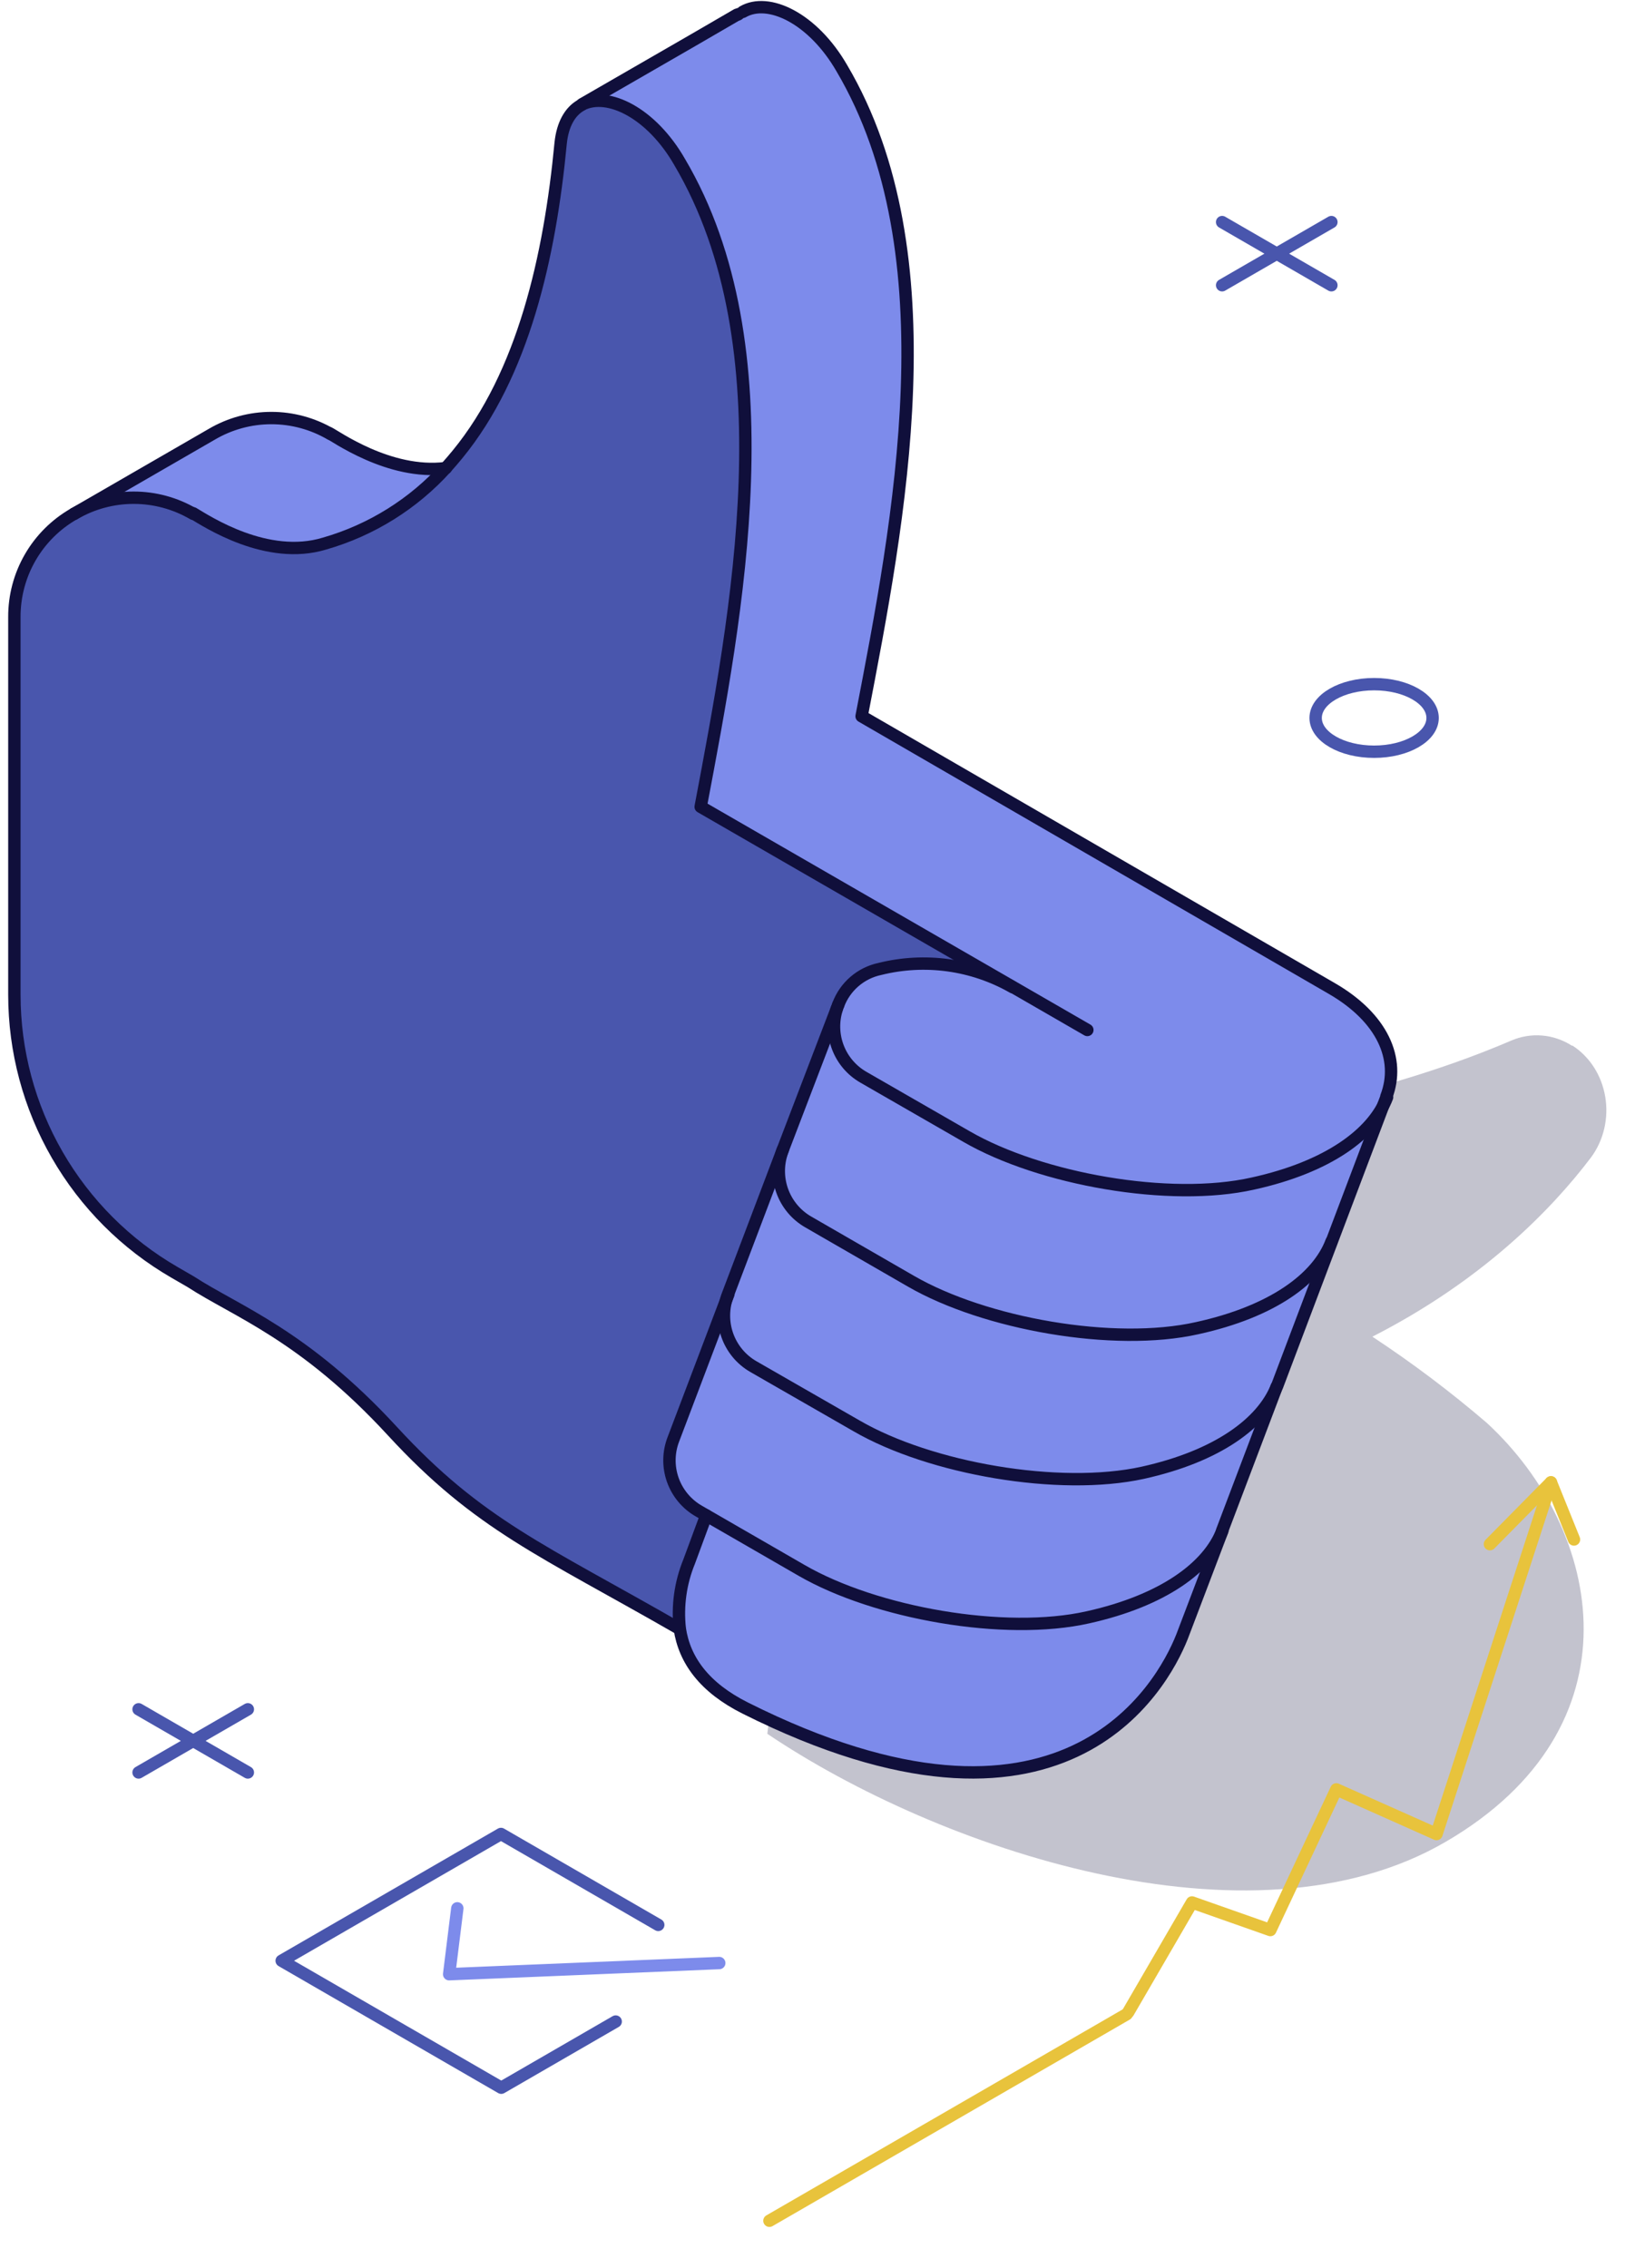 <svg viewBox="0 0 111 154" fill="none" xmlns="http://www.w3.org/2000/svg">
  <g style="mix-blend-mode:multiply" opacity="0.25">
    <path d="M108.009 78.587C108.432 78.018 108.739 77.357 108.907 76.648C109.075 75.94 109.101 75.201 108.982 74.481C108.864 73.76 108.605 73.076 108.222 72.474C107.838 71.873 107.341 71.367 106.762 70.992H106.715C106.098 70.599 105.406 70.363 104.693 70.304C103.979 70.244 103.263 70.362 102.598 70.647C98.151 72.562 86.9 76.659 71.427 76.985C63.74 72.339 57.658 68.81 57.658 68.81L52.095 117.713C63.61 125.473 84.854 132.8 98.157 125.039C111.461 117.279 108.879 103.929 100.939 96.602C98.463 94.48 95.868 92.525 93.17 90.75C100.639 86.94 105.327 82.128 108.009 78.587Z" fill="#100F3B"/>
  </g>
  <path d="M16.826 116.048L9.407 120.336" stroke="#4956AD" stroke-width="0.84" stroke-linecap="round" stroke-linejoin="round"/>
  <path d="M16.826 120.336L9.407 116.048" stroke="#4956AD" stroke-width="0.84" stroke-linecap="round" stroke-linejoin="round"/>
  <path d="M90.388 15.078L82.97 19.366" stroke="#4956AD" stroke-width="0.84" stroke-linecap="round" stroke-linejoin="round"/>
  <path d="M90.388 19.366L82.97 15.078" stroke="#4956AD" stroke-width="0.84" stroke-linecap="round" stroke-linejoin="round"/>
  <path d="M93.289 51.036C95.482 51.036 97.259 50.01 97.259 48.743C97.259 47.476 95.482 46.449 93.289 46.449C91.096 46.449 89.319 47.476 89.319 48.743C89.319 50.01 91.096 51.036 93.289 51.036Z" stroke="#4956AD" stroke-width="0.84" stroke-linecap="round" stroke-linejoin="round"/>
  <path d="M90.419 84.285L86.716 94.077L86.678 94.147C85.698 96.607 82.67 98.868 77.58 99.996C71.917 101.232 63.156 99.709 58.149 96.81L51.15 92.79C50.321 92.314 49.691 91.555 49.374 90.652C49.058 89.749 49.076 88.763 49.426 87.872L53.148 78.048C52.797 78.939 52.779 79.927 53.097 80.83C53.415 81.734 54.047 82.492 54.878 82.966L61.845 86.986C66.853 89.879 75.614 91.446 81.276 90.172C86.43 89.038 89.478 86.776 90.419 84.285Z" fill="#7D8BEB"/>
  <path d="M68.749 67.02L47.568 54.775C50.049 41.638 53.555 23.558 46.142 11C44.234 7.668 41.275 6.209 39.513 7.095C46.511 3.075 49.12 1.552 50.005 1.03C50.005 1.03 50.005 1.03 50.043 1.03L50.113 0.991L50.399 0.826C52.142 -0.181 55.171 1.278 57.124 4.648C64.6 17.263 61.037 35.408 58.537 48.64L90.445 67.116C93.893 69.104 95.141 71.901 94.161 74.468V74.513C93.206 76.998 90.152 79.253 85.049 80.374C79.393 81.648 70.632 80.087 65.618 77.189L58.619 73.162C57.824 72.709 57.21 71.995 56.88 71.141C56.551 70.286 56.527 69.343 56.812 68.473L56.901 68.237C57.13 67.626 57.508 67.083 58.002 66.657C58.496 66.232 59.089 65.938 59.727 65.804C62.778 65.035 66.009 65.471 68.749 67.02Z" fill="#7D8BEB"/>
  <path d="M13.114 34.886L12.949 34.791C13.006 34.819 13.062 34.85 13.114 34.886Z" fill="#4956AD"/>
  <path d="M86.677 94.135L82.98 103.877V103.915C82.026 106.399 78.978 108.668 73.856 109.802C68.2 111.044 59.439 109.508 54.413 106.616L47.458 102.596C46.628 102.123 45.996 101.365 45.679 100.463C45.362 99.56 45.382 98.573 45.734 97.684L49.456 87.866C49.106 88.757 49.088 89.744 49.405 90.647C49.721 91.549 50.351 92.308 51.18 92.785L58.179 96.805C63.187 99.71 71.948 101.233 77.61 99.99C82.669 98.869 85.697 96.607 86.677 94.135Z" fill="#7D8BEB"/>
  <path d="M82.977 103.929L80.242 111.121C78.855 114.613 72.097 126.743 50.598 115.97C47.824 114.587 46.456 112.727 46.145 110.574C45.972 109.026 46.191 107.459 46.781 106.018L47.971 102.884L54.422 106.617C59.449 109.522 68.21 111.077 73.866 109.803C78.975 108.681 82.023 106.413 82.977 103.929Z" fill="#7D8BEB"/>
  <path d="M26.648 97.155C20.63 90.612 16.042 89.038 12.95 87.005L11.849 86.368C8.544 84.458 5.799 81.71 3.89 78.401C1.981 75.092 0.976 71.338 0.976 67.517V41.892C0.97 40.47 1.341 39.072 2.052 37.84C2.763 36.609 3.788 35.589 5.022 34.884C6.249 34.169 7.643 33.791 9.062 33.791C10.482 33.791 11.876 34.169 13.103 34.884C14.038 35.439 18.104 38.127 22.01 36.942C25.196 36.03 28.062 34.239 30.282 31.775C30.542 31.482 30.803 31.183 31.051 30.877C35.505 25.443 37.325 17.498 38.05 9.744C38.184 8.47 38.687 7.604 39.406 7.196C39.406 7.196 39.475 7.164 39.501 7.132C41.276 6.215 44.241 7.667 46.15 10.999C53.562 23.576 50.056 41.638 47.575 54.775L68.756 67.02C66.02 65.465 62.792 65.022 59.74 65.784C59.103 65.918 58.51 66.212 58.016 66.638C57.522 67.063 57.143 67.606 56.915 68.218L45.73 97.683C45.378 98.573 45.358 99.559 45.675 100.462C45.992 101.365 46.624 102.122 47.454 102.595L47.944 102.882L46.786 106.017C46.196 107.458 45.977 109.024 46.15 110.572C36.791 105.201 32.515 103.532 26.648 97.155Z" fill="#4956AD"/>
  <path d="M30.274 31.75C28.044 34.201 25.182 35.988 22.003 36.917C18.096 38.102 14.031 35.414 13.096 34.859C13.043 34.824 12.987 34.792 12.93 34.764L13.096 34.859C11.869 34.144 10.475 33.766 9.055 33.766C7.636 33.766 6.242 34.144 5.015 34.859L14.355 29.463C15.582 28.741 16.979 28.36 18.402 28.36C19.825 28.36 21.222 28.741 22.448 29.463L22.277 29.355C22.697 29.52 26.425 32.241 30.274 31.75Z" fill="#7D8BEB"/>
  <path d="M94.136 74.487L90.439 84.26C89.497 86.751 86.45 89.012 81.322 90.14C75.659 91.414 66.898 89.853 61.89 86.954L54.923 82.934C54.092 82.468 53.455 81.718 53.129 80.821C52.803 79.924 52.81 78.94 53.148 78.048L56.794 68.453C56.508 69.323 56.532 70.266 56.862 71.121C57.191 71.975 57.806 72.689 58.601 73.142L65.6 77.169C70.613 80.061 79.375 81.628 85.031 80.354C90.127 79.227 93.181 76.971 94.136 74.487Z" fill="#7D8BEB"/>
  <path d="M73.82 69.927L47.568 54.776C50.049 41.639 53.555 23.559 46.142 11.001C44.234 7.669 41.275 6.21 39.513 7.096" stroke="#100F3B" stroke-width="0.84" stroke-linecap="round" stroke-linejoin="round"/>
  <path d="M5.022 34.888C3.788 35.592 2.763 36.612 2.052 37.844C1.341 39.075 0.97 40.473 0.976 41.896V67.533C0.976 71.354 1.981 75.108 3.89 78.417C5.799 81.727 8.544 84.474 11.849 86.385L12.95 87.022C16.042 89.035 20.63 90.628 26.648 97.171C32.515 103.542 36.79 105.217 46.137 110.588" stroke="#100F3B" stroke-width="0.84" stroke-linecap="round" stroke-linejoin="round"/>
  <path d="M13.117 34.884C11.89 34.168 10.496 33.791 9.076 33.791C7.657 33.791 6.263 34.168 5.036 34.884" stroke="#100F3B" stroke-width="0.84" stroke-linecap="round" stroke-linejoin="round"/>
  <path d="M39.514 7.097C39.514 7.097 39.444 7.141 39.419 7.16C38.7 7.574 38.197 8.435 38.064 9.709C37.326 17.462 35.519 25.407 31.065 30.841C30.817 31.147 30.556 31.447 30.295 31.74C28.076 34.204 25.21 35.994 22.024 36.907C18.117 38.092 14.052 35.403 13.116 34.849" stroke="#100F3B" stroke-width="0.84" stroke-linecap="round" stroke-linejoin="round"/>
  <path d="M50.14 0.961L50.07 0.999C50.07 0.999 50.07 0.999 50.032 0.999C49.148 1.522 46.513 3.044 39.54 7.064" stroke="#100F3B" stroke-width="0.84" stroke-linecap="round" stroke-linejoin="round"/>
  <path d="M56.821 68.453C56.535 69.323 56.559 70.266 56.889 71.121C57.218 71.975 57.833 72.689 58.628 73.142L65.627 77.169C70.64 80.061 79.402 81.628 85.058 80.354C90.148 79.233 93.215 76.978 94.169 74.493" stroke="#100F3B" stroke-width="0.84" stroke-linecap="round" stroke-linejoin="round"/>
  <path d="M68.75 67.02C66.014 65.465 62.786 65.023 59.734 65.784C59.097 65.919 58.504 66.212 58.01 66.638C57.516 67.063 57.137 67.607 56.909 68.218" stroke="#100F3B" stroke-width="0.84" stroke-linecap="round" stroke-linejoin="round"/>
  <path d="M56.91 68.217L53.15 78.047C52.799 78.938 52.781 79.926 53.099 80.83C53.417 81.733 54.049 82.491 54.88 82.966L61.847 86.986C66.855 89.878 75.616 91.445 81.278 90.171C86.407 89.044 89.454 86.782 90.396 84.291" stroke="#100F3B" stroke-width="0.84" stroke-linecap="round" stroke-linejoin="round"/>
  <path d="M53.148 78.048L49.426 87.866C49.076 88.756 49.058 89.743 49.374 90.646C49.691 91.549 50.321 92.308 51.15 92.784L58.149 96.804C63.156 99.709 71.917 101.232 77.58 99.99C82.67 98.862 85.698 96.6 86.678 94.141" stroke="#100F3B" stroke-width="0.84" stroke-linecap="round" stroke-linejoin="round"/>
  <path d="M49.45 87.866L45.728 97.684C45.376 98.573 45.357 99.56 45.673 100.463C45.99 101.365 46.622 102.123 47.452 102.596L54.419 106.616C59.446 109.521 68.207 111.076 73.863 109.802C78.953 108.668 82.033 106.399 82.987 103.915" stroke="#100F3B" stroke-width="0.84" stroke-linecap="round" stroke-linejoin="round"/>
  <path d="M47.945 102.883L46.787 106.017C46.197 107.459 45.978 109.025 46.15 110.573C46.469 112.726 47.837 114.586 50.604 115.969C72.103 126.742 78.86 114.612 80.247 111.121L82.983 103.928V103.89L86.68 94.135L86.718 94.066L90.421 84.273L94.118 74.5V74.456C95.097 71.907 93.85 69.091 90.402 67.103L58.494 48.627C61.039 35.408 64.602 17.263 57.151 4.629C55.198 1.246 52.169 -0.213 50.426 0.807" stroke="#100F3B" stroke-width="0.84" stroke-linecap="round" stroke-linejoin="round"/>
  <path d="M5.022 34.887L14.375 29.485C15.602 28.763 16.999 28.382 18.422 28.382C19.845 28.382 21.242 28.763 22.469 29.485L22.297 29.376C22.698 29.548 26.413 32.269 30.275 31.778" stroke="#100F3B" stroke-width="0.84" stroke-linecap="round" stroke-linejoin="round"/>
  <path d="M41.799 137.247L34.031 141.739L19.123 133.119L34.011 124.512L44.688 130.685" stroke="#4956AD" stroke-width="0.84" stroke-linecap="round" stroke-linejoin="round"/>
  <path d="M31.047 129.561L30.493 134.033L48.83 133.275" stroke="#7D8BEB" stroke-width="0.84" stroke-linecap="round" stroke-linejoin="round"/>
  <path d="M52.237 150.772L76.491 136.749" stroke="#E8C33C" stroke-width="0.84" stroke-linecap="round" stroke-linejoin="round"/>
  <path d="M76.599 136.609L80.925 129.162L86.244 131.035L90.724 121.485L97.525 124.517L105.294 100.639" stroke="#E8C33C" stroke-width="0.84" stroke-linecap="round" stroke-linejoin="round"/>
  <path d="M101.151 104.837L105.293 100.639L106.858 104.519" stroke="#E8C33C" stroke-width="0.84" stroke-linecap="round" stroke-linejoin="round"/>
</svg>

